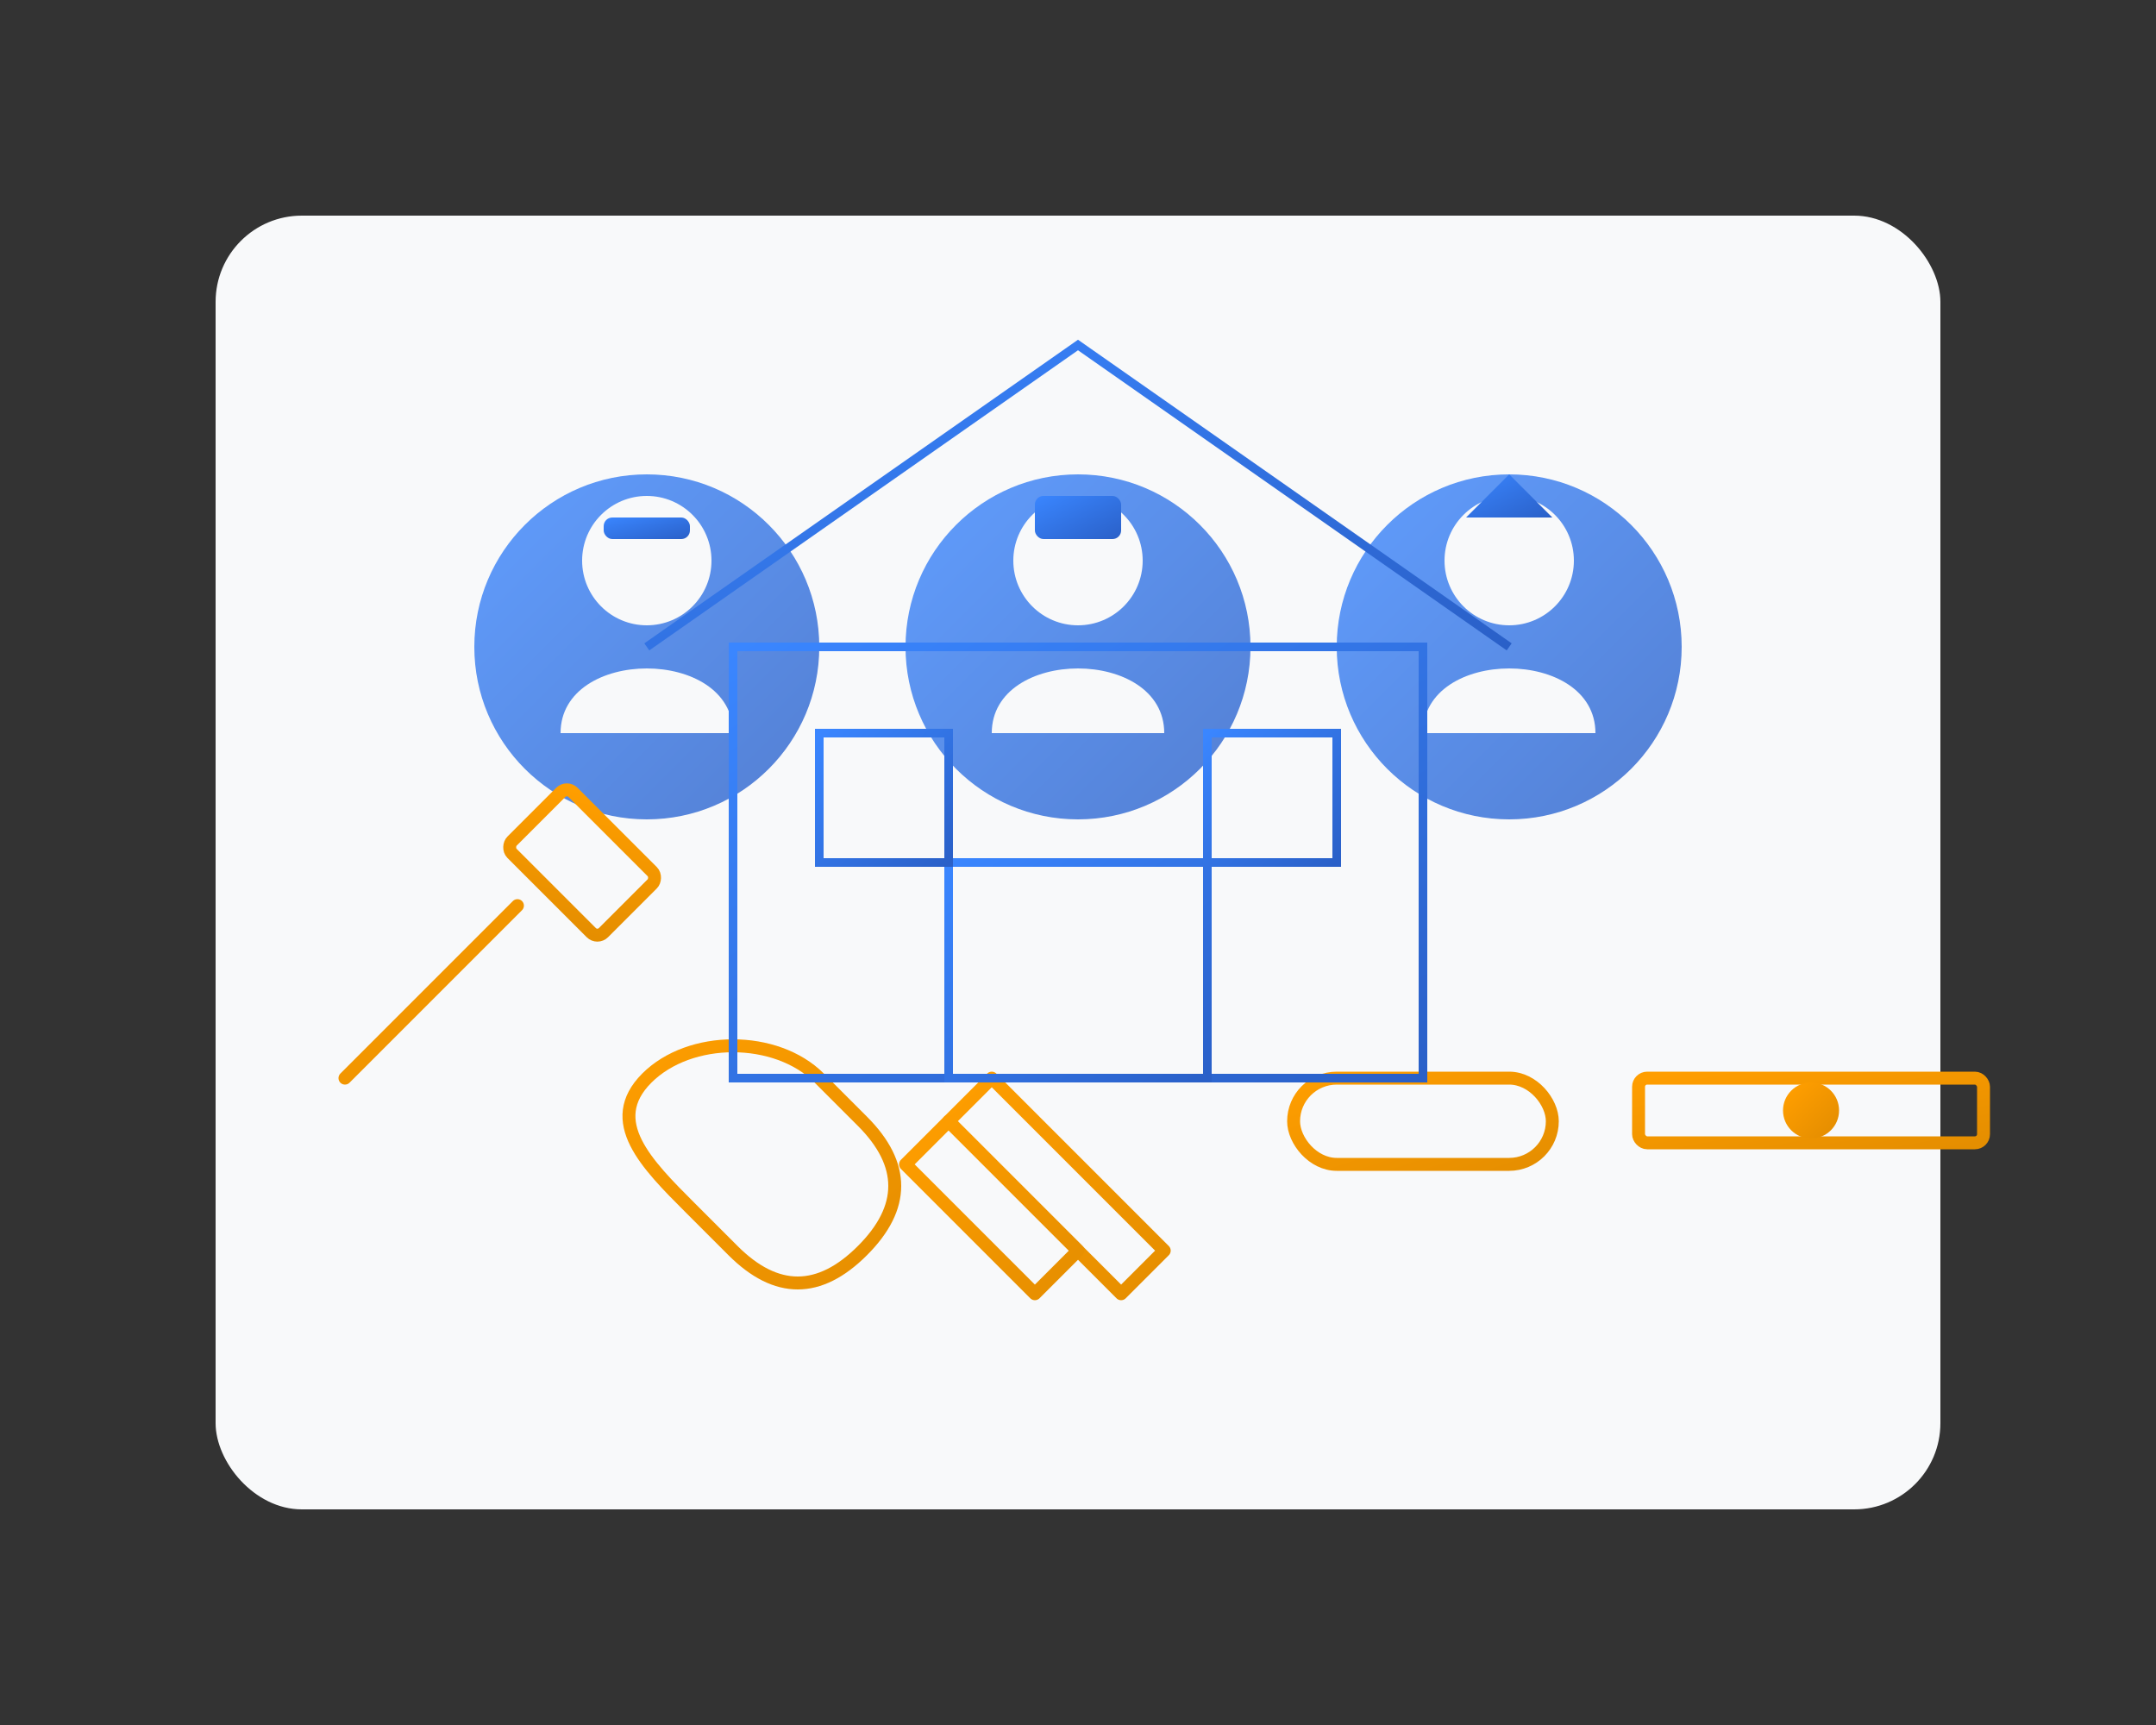 <svg xmlns="http://www.w3.org/2000/svg" width="500" height="400" viewBox="0 0 500 400">
  <rect x="0" y="0" width="500" height="400" fill="#333333" stroke="none"/>
  <defs>
    <linearGradient id="about-gradient-1" x1="0%" y1="0%" x2="100%" y2="100%">
      <stop offset="0%" stop-color="#3a86ff" />
      <stop offset="100%" stop-color="#2a60c8" />
    </linearGradient>
    <linearGradient id="about-gradient-2" x1="0%" y1="0%" x2="100%" y2="100%">
      <stop offset="0%" stop-color="#ff9e00" />
      <stop offset="100%" stop-color="#e58e00" />
    </linearGradient>
  </defs>
  
  <!-- Background shape -->
  <rect x="50" y="50" width="400" height="300" rx="20" fill="#f8f9fa" />
  
  <!-- Team of workers -->
  <g transform="translate(100, 100)">
    <!-- Worker 1 -->
    <circle cx="50" cy="50" r="40" fill="url(#about-gradient-1)" opacity="0.8" />
    <circle cx="50" cy="30" r="15" fill="#f8f9fa" />
    <path d="M30,70 C30,50 70,50 70,70" fill="#f8f9fa" />
    <rect x="40" y="20" width="20" height="5" rx="2" fill="url(#about-gradient-1)" />
    
    <!-- Worker 2 -->
    <circle cx="150" cy="50" r="40" fill="url(#about-gradient-1)" opacity="0.8" />
    <circle cx="150" cy="30" r="15" fill="#f8f9fa" />
    <path d="M130,70 C130,50 170,50 170,70" fill="#f8f9fa" />
    <rect x="140" y="15" width="20" height="10" rx="2" fill="url(#about-gradient-1)" />
    
    <!-- Worker 3 -->
    <circle cx="250" cy="50" r="40" fill="url(#about-gradient-1)" opacity="0.8" />
    <circle cx="250" cy="30" r="15" fill="#f8f9fa" />
    <path d="M230,70 C230,50 270,50 270,70" fill="#f8f9fa" />
    <path d="M240,20 L260,20 L250,10 Z" fill="url(#about-gradient-1)" />
  </g>
  
  <!-- Tools and equipment -->
  <g stroke="url(#about-gradient-2)" stroke-width="3" fill="none" stroke-linecap="round" stroke-linejoin="round">
    <!-- Hammer -->
    <path d="M80,250 L120,210" />
    <rect x="120" y="190" width="30" height="20" rx="2" transform="rotate(45, 135, 200)" />
    
    <!-- Wrench -->
    <path d="M150,250 C160,240 180,240 190,250 L200,260 C210,270 210,280 200,290 C190,300 180,300 170,290 L160,280 C150,270 140,260 150,250 Z" />
    
    <!-- Trowel -->
    <path d="M230,250 L270,290 L260,300 L220,260 L230,250 Z" />
    <path d="M220,260 L210,270 L240,300 L250,290 L220,260 Z" />
    
    <!-- Paint roller -->
    <rect x="300" y="250" width="60" height="20" rx="10" />
    <path d="M330,270 L330,300" />
    
    <!-- Level -->
    <rect x="380" y="250" width="80" height="15" rx="2" />
    <circle cx="420" cy="257.5" r="5" fill="url(#about-gradient-2)" />
  </g>
  
  <!-- House silhouette -->
  <g stroke="url(#about-gradient-1)" stroke-width="2" fill="none">
    <path d="M150,150 L250,80 L350,150" />
    <rect x="170" y="150" width="160" height="100" />
    <rect x="220" y="200" width="60" height="50" />
    <rect x="190" y="170" width="30" height="30" />
    <rect x="280" y="170" width="30" height="30" />
  </g>
</svg>
